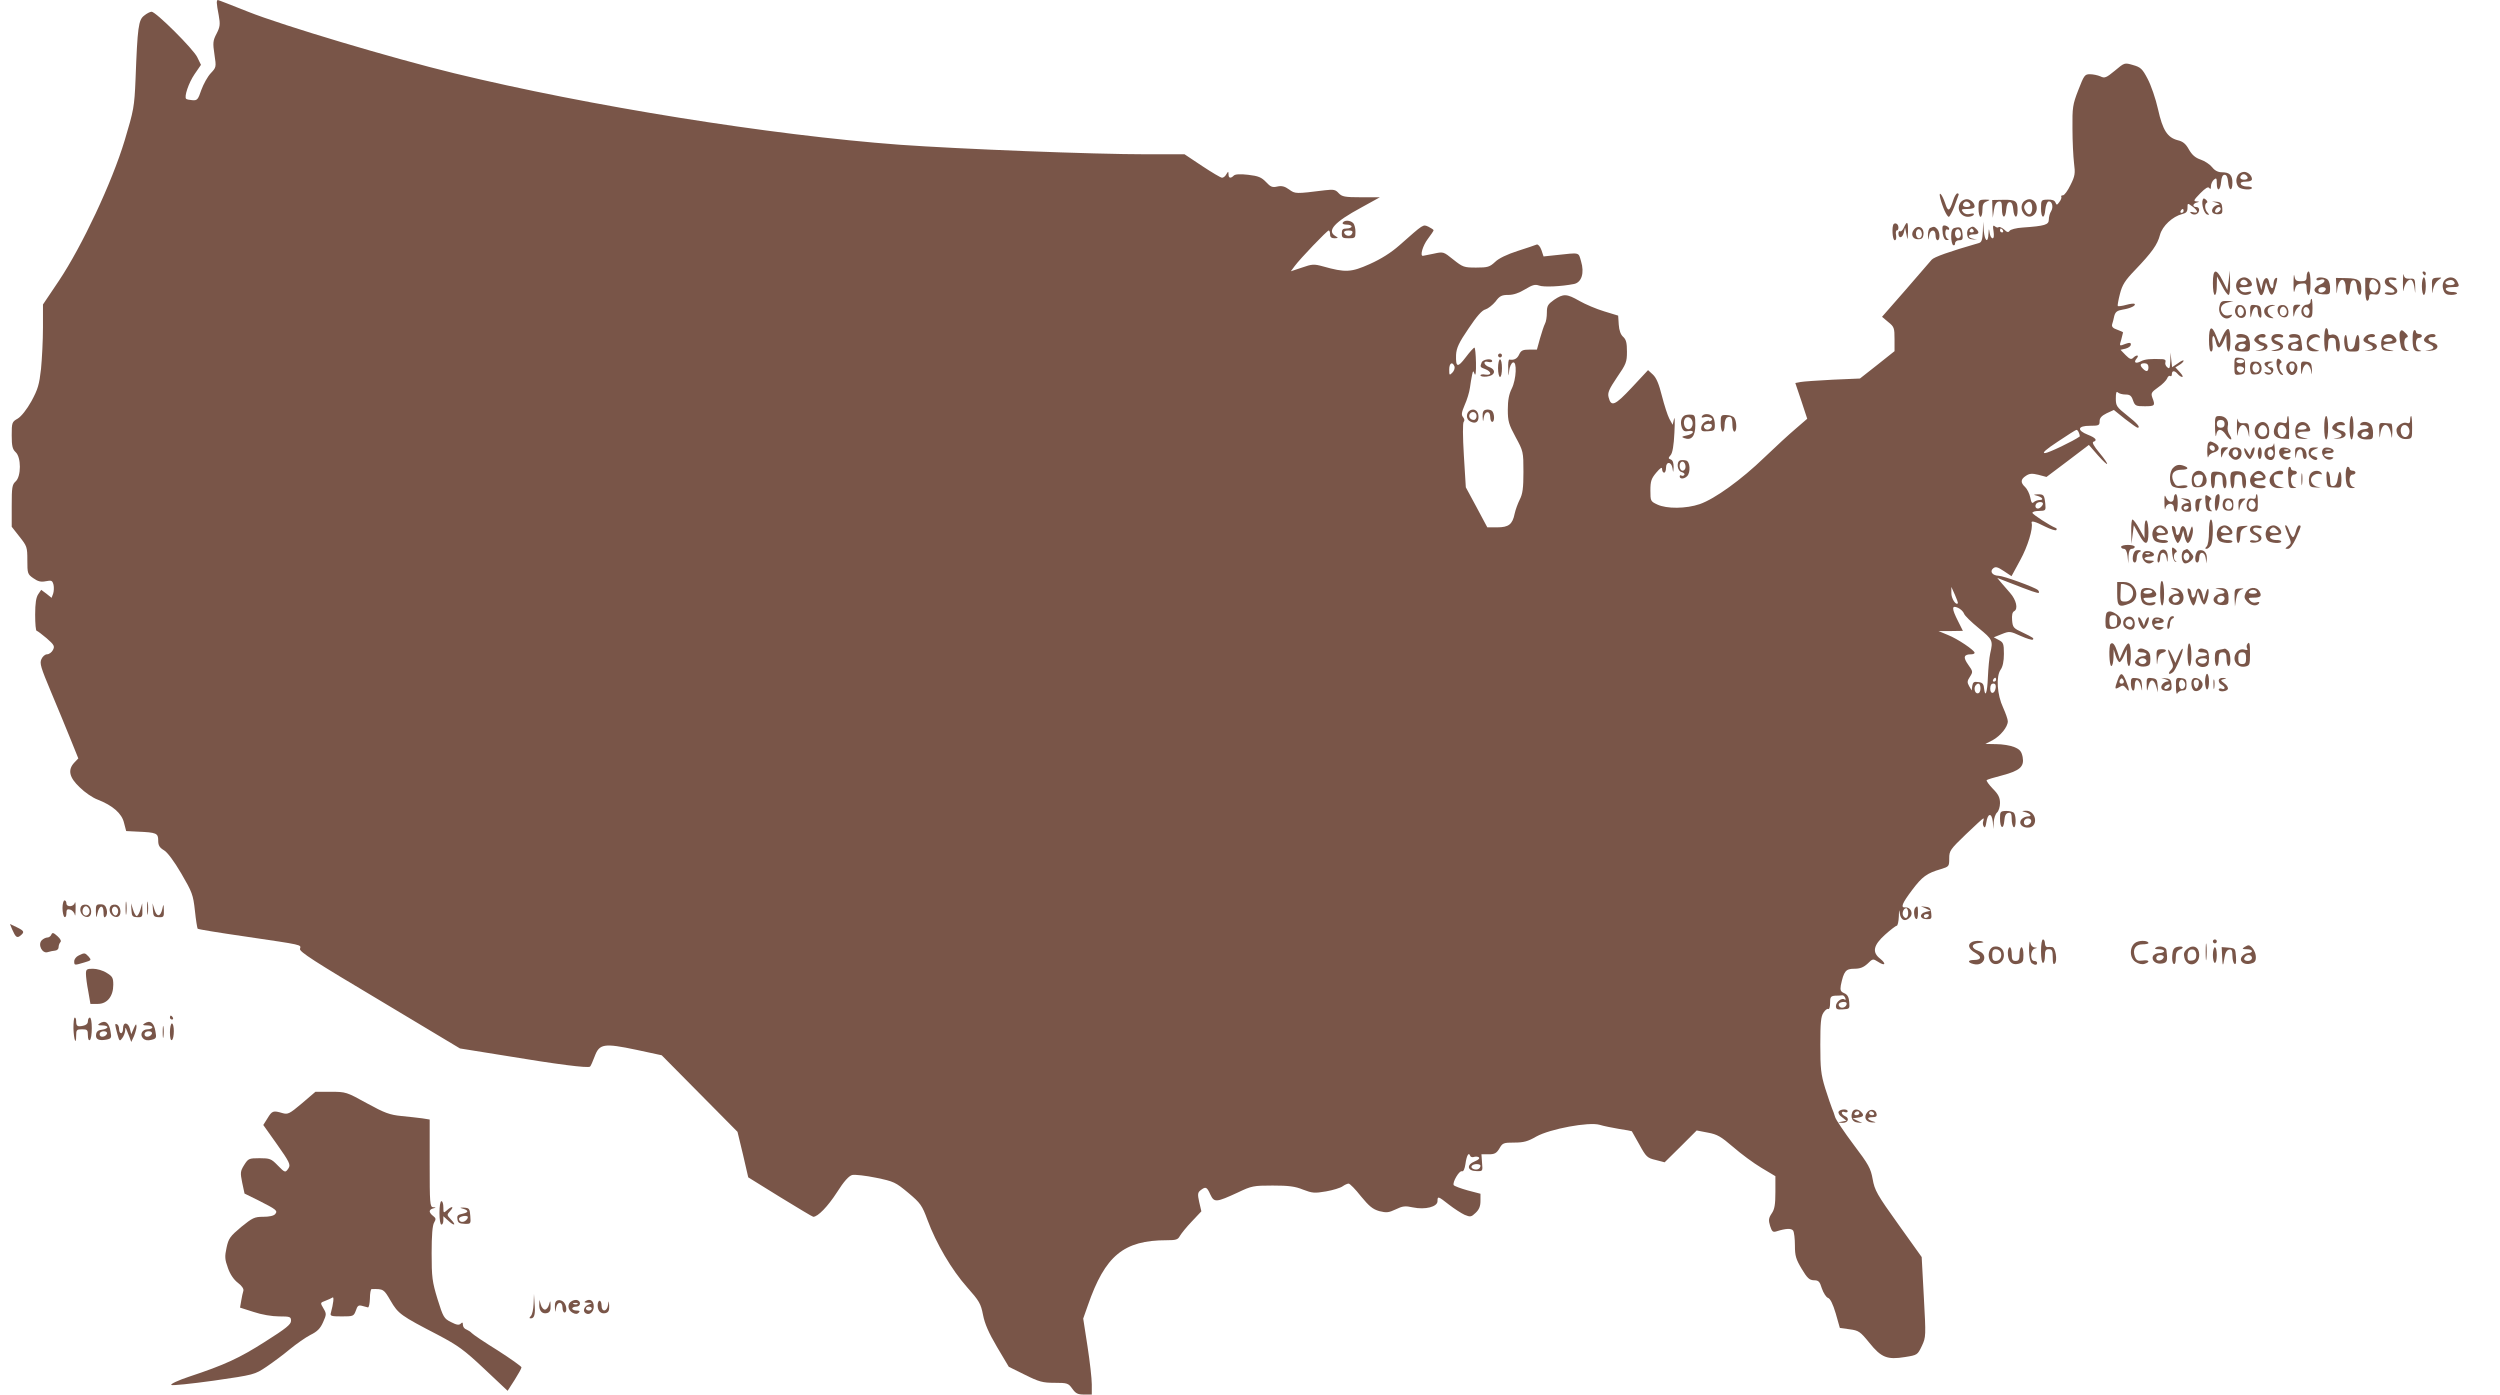<?xml version="1.0" standalone="no"?>
<!DOCTYPE svg PUBLIC "-//W3C//DTD SVG 20010904//EN"
 "http://www.w3.org/TR/2001/REC-SVG-20010904/DTD/svg10.dtd">
<svg version="1.0" xmlns="http://www.w3.org/2000/svg"
 width="1280pt" height="714pt" viewBox="0 0 1280 714"
 preserveAspectRatio="xMidYMid meet">
<g transform="translate(0,714) scale(0.1,-0.1)"
fill="#795548" stroke="none">
<path d="M1110 7126 c0 -7 4 -37 10 -65 8 -45 7 -58 -11 -93 -19 -36 -20 -48
-11 -107 10 -65 9 -66 -19 -96 -16 -17 -37 -55 -48 -85 -17 -50 -21 -55 -46
-53 -15 1 -29 4 -32 7 -11 11 13 82 43 126 l33 48 -19 39 c-20 42 -212 233
-234 233 -7 0 -25 -9 -38 -20 -29 -22 -34 -58 -44 -325 -6 -143 -9 -158 -56
-315 -65 -215 -218 -540 -336 -717 l-82 -122 0 -118 c0 -65 -5 -160 -10 -212
-9 -80 -16 -104 -49 -165 -24 -43 -52 -78 -70 -89 -30 -17 -31 -21 -31 -86 0
-55 4 -71 20 -86 29 -26 29 -124 0 -150 -18 -16 -20 -31 -20 -125 l0 -107 40
-51 c38 -48 40 -53 40 -120 0 -67 1 -72 30 -92 24 -17 39 -21 64 -16 30 6 34
4 40 -18 3 -13 2 -34 -2 -46 l-8 -21 -26 21 -27 20 -15 -22 c-11 -16 -16 -46
-16 -105 0 -46 3 -83 8 -83 4 0 27 -18 51 -38 39 -34 42 -41 32 -60 -6 -12
-20 -22 -30 -22 -10 0 -23 -11 -29 -25 -10 -21 -3 -43 49 -167 33 -79 78 -187
100 -242 l40 -99 -21 -22 c-34 -37 -26 -75 28 -126 26 -26 67 -54 92 -63 77
-30 124 -71 135 -119 l11 -42 59 -3 c96 -4 105 -8 105 -45 0 -25 6 -36 29 -50
18 -10 52 -56 89 -119 56 -96 61 -109 70 -191 5 -49 12 -90 14 -92 2 -3 112
-21 244 -40 297 -44 286 -41 280 -63 -5 -14 74 -65 407 -263 l412 -247 230
-37 c264 -44 427 -65 436 -56 4 3 14 27 24 53 24 64 47 68 213 33 l130 -28
194 -196 194 -196 28 -116 27 -117 163 -101 c90 -55 166 -101 170 -101 23 0
74 52 121 125 36 57 61 84 78 89 14 3 69 -3 122 -14 92 -19 100 -23 165 -77
63 -53 71 -64 99 -140 44 -119 123 -254 202 -343 63 -71 71 -85 82 -142 9 -46
29 -92 72 -165 l60 -101 83 -41 c72 -36 91 -41 151 -41 66 0 71 -2 91 -30 18
-25 28 -30 61 -30 l39 0 0 52 c0 29 -10 117 -22 195 l-22 142 24 68 c88 254
183 333 403 333 48 0 58 3 68 22 7 12 34 46 61 74 l49 52 -11 47 c-9 41 -8 49
7 61 26 20 32 18 50 -22 20 -42 29 -41 142 11 69 33 79 35 177 35 81 0 115 -4
156 -21 47 -18 59 -19 117 -9 35 6 74 18 85 26 11 8 25 14 31 14 6 0 35 -29
63 -65 42 -51 60 -66 94 -76 37 -9 48 -8 84 9 35 17 48 19 89 10 62 -13 125 3
125 32 0 27 3 26 59 -18 27 -21 63 -44 80 -52 29 -12 34 -11 56 10 18 17 25
34 25 61 l0 37 -65 17 c-36 10 -68 22 -72 27 -8 14 29 77 42 71 8 -2 14 11 18
37 6 44 17 63 24 43 2 -7 11 -9 18 -7 8 3 19 3 26 -1 7 -5 0 -13 -20 -21 -44
-18 -39 -49 8 -50 33 -1 33 -1 29 43 l-3 43 37 0 c30 0 40 5 55 30 16 28 21
30 76 30 48 0 70 6 113 31 70 39 269 76 324 60 19 -6 64 -15 99 -21 35 -5 65
-11 66 -12 1 -2 19 -33 39 -69 34 -62 40 -68 83 -78 l46 -12 82 81 82 82 57
-11 c49 -9 67 -20 129 -73 40 -35 105 -83 145 -107 l72 -43 0 -82 c0 -62 -4
-88 -19 -109 -16 -24 -17 -35 -8 -64 9 -28 14 -33 31 -28 50 16 78 17 87 4 5
-8 9 -42 9 -76 0 -53 5 -70 35 -120 28 -47 39 -57 62 -58 24 0 30 -6 41 -42 8
-23 22 -45 31 -48 12 -4 25 -30 40 -80 l21 -74 50 -7 c46 -6 54 -11 101 -69
61 -76 92 -88 183 -73 63 10 64 11 86 57 21 45 21 50 10 251 l-11 204 -120
168 c-109 152 -121 174 -131 231 -10 55 -20 74 -98 177 -48 64 -90 127 -94
140 -4 14 -11 34 -16 45 -5 11 -20 57 -35 103 -22 72 -25 101 -25 223 0 112 3
145 16 164 9 14 20 22 25 19 5 -3 9 11 9 30 0 31 3 36 25 38 14 0 30 1 37 2 6
1 13 -6 16 -14 3 -8 1 -12 -3 -8 -13 12 -45 -11 -45 -33 0 -16 6 -19 35 -17
35 2 36 3 33 38 -2 25 -9 38 -26 45 -18 8 -21 15 -17 40 15 72 25 85 68 85 31
0 48 7 69 26 26 26 28 26 53 10 36 -24 45 -12 12 15 -43 33 -36 69 24 123 28
25 55 46 60 46 5 0 10 21 11 48 1 36 2 39 5 15 5 -37 31 -45 54 -17 16 19 0
50 -25 48 -27 -3 -18 20 34 89 52 69 75 86 147 107 42 13 43 14 43 55 0 39 5
46 85 123 47 45 87 82 90 82 2 0 2 -7 -1 -15 -3 -8 -2 -20 3 -27 5 -9 10 -2
13 21 7 49 28 51 33 4 l4 -38 1 36 c1 20 9 42 17 49 8 7 15 29 15 48 0 28 -8
45 -37 74 -20 21 -34 40 -31 44 4 3 39 14 79 24 91 24 114 45 105 94 -6 29
-14 39 -43 51 -19 8 -61 15 -92 15 l-56 1 37 19 c40 22 78 68 78 97 0 10 -11
41 -24 70 -31 66 -37 159 -13 194 11 15 17 43 17 81 0 52 -3 59 -26 71 l-26
14 40 16 c40 16 43 16 98 -9 31 -14 59 -22 62 -19 7 7 3 10 -53 37 -46 21 -50
26 -53 62 -2 27 1 42 11 47 21 12 10 58 -22 94 -15 17 -35 40 -46 53 l-19 23
54 -21 c122 -48 154 -59 159 -55 2 3 0 9 -5 14 -15 14 -177 73 -201 73 -32 1
-47 22 -28 38 12 10 22 8 55 -14 l39 -26 45 83 c38 69 66 161 58 190 -4 13 18
7 69 -19 28 -14 54 -22 57 -18 4 4 3 9 -3 11 -30 12 -118 69 -119 77 0 6 15
10 34 10 34 1 35 2 32 36 -5 46 -8 50 -40 49 -21 -1 -22 -2 -7 -6 30 -7 43
-23 19 -23 -11 0 -25 -5 -31 -11 -9 -9 -13 -2 -18 24 -4 20 -16 43 -26 53 -25
23 -24 40 4 58 18 12 31 13 64 5 l41 -11 109 82 108 82 47 -54 c59 -66 63 -54
6 15 -27 32 -38 52 -30 55 22 7 13 20 -28 36 -58 23 -53 46 10 46 46 0 50 2
50 23 0 17 10 28 36 41 l37 17 57 -46 c32 -25 61 -45 64 -45 18 0 -1 22 -53
63 -54 43 -58 49 -58 87 0 29 3 38 10 31 6 -6 24 -11 40 -11 22 0 30 -6 38
-30 10 -28 15 -30 60 -30 52 0 55 3 39 44 -8 23 -5 28 30 53 22 15 42 36 46
46 3 9 10 15 15 12 5 -4 9 1 9 9 0 20 14 20 30 1 7 -8 17 -15 23 -15 6 0 0 11
-12 24 l-23 25 21 13 c12 7 21 17 21 21 0 5 -13 -1 -29 -13 l-30 -20 -4 37 -4
38 -1 -44 c-2 -37 -4 -42 -16 -31 -8 6 -12 18 -9 26 3 9 -2 14 -13 15 -63 3
-93 0 -113 -11 -27 -14 -39 -6 -21 15 15 18 -1 20 -18 3 -10 -10 -18 -7 -39
14 l-26 27 26 6 c15 4 27 13 27 21 0 10 -6 11 -26 4 -34 -13 -34 -14 -23 22 5
18 9 34 9 36 0 2 -14 8 -30 14 -21 7 -29 15 -26 27 3 9 8 28 11 43 6 21 14 28
44 33 39 6 69 21 60 29 -3 3 -22 1 -43 -5 -21 -6 -40 -8 -43 -6 -2 3 3 31 11
62 12 47 26 69 78 123 86 90 114 129 127 179 12 46 65 95 114 107 20 5 27 12
27 32 0 25 0 25 25 7 30 -22 32 -37 4 -30 -16 4 -19 3 -11 -5 6 -6 18 -8 26
-5 20 8 21 37 1 37 -21 0 -19 18 3 23 15 4 14 5 -3 6 -16 1 -13 7 20 41 28 28
41 36 47 27 5 -8 8 -5 8 9 0 12 7 27 15 34 13 11 15 8 15 -19 0 -44 18 -39 22
7 2 25 8 37 18 37 10 0 16 -12 18 -37 4 -47 22 -50 22 -4 0 39 -14 54 -54 54
-19 0 -36 8 -50 26 -11 14 -38 32 -59 39 -27 9 -44 24 -60 52 -16 29 -31 41
-57 47 -53 14 -77 51 -101 159 -12 54 -36 123 -53 155 -27 52 -36 60 -75 71
-44 13 -44 12 -93 -29 -44 -36 -52 -40 -74 -29 -14 6 -38 11 -54 11 -26 0 -30
-6 -59 -81 -29 -74 -31 -90 -30 -197 0 -65 4 -144 8 -177 7 -53 5 -66 -18
-112 -14 -29 -31 -53 -39 -53 -7 0 -11 -3 -8 -8 2 -4 -2 -16 -10 -26 -12 -17
-14 -17 -20 -3 -4 11 -17 16 -40 15 -33 -1 -34 -2 -34 -45 0 -52 18 -58 22 -6
2 20 9 38 15 41 19 6 28 -27 15 -49 -7 -10 -12 -30 -12 -43 0 -27 -20 -33
-134 -41 -33 -2 -63 -10 -67 -17 -6 -9 -13 -8 -28 7 -12 10 -24 15 -28 12 -3
-4 -12 -2 -19 4 -10 8 -12 3 -7 -25 3 -22 2 -36 -5 -36 -6 0 -13 12 -15 28 -4
25 -4 25 -6 -5 -2 -50 -19 -39 -24 15 l-3 47 -2 -52 c-2 -40 -6 -53 -19 -57
-156 -45 -231 -72 -243 -86 -8 -10 -69 -80 -134 -155 l-120 -137 32 -27 c30
-24 32 -30 32 -88 l0 -61 -88 -70 -89 -70 -139 -6 c-76 -4 -151 -9 -166 -12
l-26 -5 31 -92 30 -91 -59 -51 c-32 -27 -104 -93 -159 -146 -120 -116 -255
-213 -332 -240 -70 -24 -170 -25 -218 -2 -34 16 -35 18 -35 72 0 48 5 61 30
91 22 26 30 30 30 18 0 -10 5 -18 10 -18 6 0 10 11 10 25 0 34 28 32 33 -2 4
-26 4 -25 6 5 0 21 -4 35 -14 39 -14 5 -14 8 -2 22 10 10 17 50 20 116 3 55 2
87 -2 70 l-7 -30 -17 31 c-9 17 -26 70 -38 117 -15 60 -28 92 -46 109 l-25 23
-83 -89 c-87 -93 -106 -101 -119 -50 -6 23 2 41 43 102 47 68 51 79 51 131 0
45 -4 62 -19 76 -13 11 -21 33 -23 63 l-3 46 -72 22 c-40 12 -96 36 -126 53
-66 38 -82 38 -130 6 -32 -23 -37 -31 -37 -65 0 -22 -4 -48 -10 -58 -5 -9 -16
-43 -25 -74 l-16 -58 -39 0 c-33 0 -42 -4 -52 -25 -10 -22 -26 -30 -50 -26 -5
0 -7 -20 -6 -46 1 -43 2 -44 5 -11 2 20 11 39 19 42 22 9 18 -86 -6 -134 -14
-28 -20 -59 -20 -107 0 -60 5 -76 40 -141 39 -72 40 -75 40 -178 0 -83 -4
-113 -19 -142 -10 -20 -22 -53 -26 -72 -11 -55 -31 -70 -89 -70 l-51 0 -55
103 -55 102 -10 163 c-6 98 -6 167 -1 172 6 6 4 15 -3 24 -10 12 -8 24 8 62
12 26 24 66 27 88 3 23 8 52 11 66 5 23 6 24 13 5 5 -12 8 11 7 58 -1 42 -4
77 -8 77 -4 0 -24 -22 -45 -50 -41 -54 -51 -52 -49 13 2 35 14 62 64 135 42
63 69 94 87 98 13 4 36 22 51 40 21 29 32 34 66 34 26 0 55 10 86 29 38 23 51
26 71 19 23 -9 114 -5 179 8 39 8 54 57 36 116 -14 48 -4 45 -126 32 l-66 -7
-11 33 c-7 19 -17 30 -24 28 -7 -3 -51 -18 -98 -33 -53 -17 -97 -38 -115 -56
-28 -26 -38 -29 -97 -29 -62 0 -68 2 -117 41 -51 41 -51 41 -101 30 -28 -6
-53 -11 -55 -11 -16 0 0 53 25 86 16 21 30 42 30 45 0 3 -12 11 -26 18 -29 13
-23 16 -149 -95 -43 -38 -94 -70 -152 -96 -96 -43 -125 -44 -239 -12 -47 13
-56 12 -108 -6 l-57 -19 20 27 c27 37 166 182 174 182 4 0 7 -9 7 -20 0 -14 7
-20 23 -20 20 1 20 2 5 11 -47 27 -6 72 131 146 l96 53 -96 0 c-84 0 -98 3
-115 21 -16 18 -26 20 -69 15 -153 -19 -153 -19 -185 4 -22 16 -38 20 -60 15
-25 -6 -35 -2 -58 23 -23 24 -39 31 -91 37 -42 5 -67 3 -74 -4 -16 -16 -27
-14 -27 7 -1 16 -1 16 -11 0 -5 -10 -15 -18 -22 -18 -7 0 -52 27 -102 60 l-90
60 -190 0 c-281 0 -962 27 -1270 49 -659 49 -1588 198 -2280 366 -317 77 -880
245 -1055 315 -83 33 -152 60 -155 60 -3 0 -5 -6 -5 -14z m10070 -1066 c0 -5
-5 -10 -11 -10 -5 0 -7 5 -4 10 3 6 8 10 11 10 2 0 4 -4 4 -10z m-925 -100 c3
-5 1 -10 -4 -10 -6 0 -11 5 -11 10 0 6 2 10 4 10 3 0 8 -4 11 -10z m-2808
-696 c3 -8 -2 -23 -11 -32 -15 -15 -16 -14 -16 16 0 33 16 43 27 16z m3553 -4
c0 -23 -10 -26 -28 -8 -18 18 -15 28 8 28 13 0 20 -7 20 -20z m-356 -336 c4
-9 5 -18 4 -19 -32 -23 -161 -85 -178 -85 -16 0 4 18 66 59 49 33 92 60 95 60
4 1 10 -6 13 -15z m-184 -363 c0 -5 -6 -14 -14 -20 -16 -13 -32 2 -21 19 8 12
35 13 35 1z m-436 -510 c-10 -12 -34 26 -33 53 l0 31 18 -40 c10 -22 17 -42
15 -44z m32 -53 c3 -10 37 -43 75 -74 72 -59 74 -64 59 -129 -5 -22 -10 -77
-12 -122 -3 -81 -14 -110 -20 -55 -2 21 -9 28 -30 30 -21 3 -27 -1 -30 -20
l-3 -23 -13 22 c-11 19 -10 27 4 48 16 25 16 27 -9 62 -27 38 -23 53 16 53 9
0 17 3 17 8 -1 13 -88 72 -137 91 l-48 20 63 0 62 1 -25 50 c-33 65 -33 83 0
68 13 -6 27 -19 31 -30z m164 -338 c0 -5 -5 -10 -11 -10 -5 0 -7 5 -4 10 3 6
8 10 11 10 2 0 4 -4 4 -10z m-80 -45 c0 -16 -6 -25 -15 -25 -15 0 -21 31 -8
43 13 14 23 6 23 -18z m78 3 c-5 -32 -28 -35 -28 -4 0 17 5 26 16 26 10 0 14
-7 12 -22z m-448 -1153 c0 -26 -14 -33 -25 -15 -9 14 1 40 15 40 5 0 10 -11
10 -25z m-316 -470 c-7 -16 -30 -20 -38 -6 -7 11 4 21 25 21 12 0 16 -5 13
-15z m-1874 -824 c0 -6 -5 -13 -10 -16 -15 -9 -43 3 -35 15 8 13 45 13 45 1z"/>
<path d="M11462 6248 c-7 -7 -12 -21 -12 -33 0 -12 5 -26 12 -33 13 -13 68
-17 68 -4 0 4 -12 8 -27 7 -14 0 -28 6 -30 13 -3 8 6 12 26 12 19 0 31 5 31
13 0 18 -21 37 -40 37 -9 0 -21 -5 -28 -12z m46 -16 c2 -7 -6 -12 -17 -12 -21
0 -27 11 -14 24 9 9 26 2 31 -12z"/>
<path d="M9934 6126 c11 -45 34 -96 44 -96 4 0 17 23 28 52 10 29 21 56 22 60
2 4 -1 8 -6 8 -6 0 -16 -17 -22 -37 -18 -56 -26 -59 -40 -16 -16 48 -36 71
-26 29z"/>
<path d="M11278 6117 c-8 -22 7 -70 22 -75 12 -4 13 -2 3 9 -15 15 -17 46 -4
51 5 2 3 8 -4 15 -10 9 -14 9 -17 0z"/>
<path d="M10042 6108 c-29 -29 -7 -78 34 -78 13 0 26 5 29 10 4 7 -2 9 -17 5
-16 -4 -29 -1 -37 9 -12 14 -9 16 23 16 23 0 36 5 36 13 0 18 -21 37 -40 37
-9 0 -21 -5 -28 -12z m46 -16 c2 -7 -6 -12 -17 -12 -21 0 -27 11 -14 24 9 9
26 2 31 -12z"/>
<path d="M10130 6073 c0 -23 5 -43 10 -43 6 0 10 16 10 35 0 28 5 38 23 44 19
8 18 9 -10 9 -32 -1 -33 -2 -33 -45z"/>
<path d="M10201 6071 l2 -46 6 40 c4 27 12 41 24 43 14 3 17 -4 17 -37 0 -51
18 -54 22 -3 2 25 8 37 18 37 10 0 16 -12 18 -37 4 -46 22 -51 22 -5 0 48 -9
55 -72 54 l-58 -1 1 -45z"/>
<path d="M10360 6106 c-28 -35 11 -93 48 -70 35 22 22 84 -18 84 -10 0 -23 -7
-30 -14z m45 -31 c0 -35 -20 -43 -35 -15 -9 16 -8 25 1 36 18 21 34 11 34 -21z"/>
<path d="M11350 6101 c15 -6 18 -9 9 -10 -22 -1 -40 -24 -31 -38 4 -7 18 -11
30 -10 19 1 22 6 20 32 -2 24 -8 30 -28 32 l-25 2 25 -8z m20 -30 c0 -12 -20
-25 -27 -18 -7 7 6 27 18 27 5 0 9 -4 9 -9z"/>
<path d="M6875 6000 c-4 -6 5 -10 19 -10 14 0 26 -4 26 -10 0 -5 -11 -10 -25
-10 -20 0 -25 -5 -25 -25 0 -22 4 -25 35 -25 33 0 35 2 35 33 0 18 -5 38 -12
45 -15 15 -45 16 -53 2z m48 -55 c-6 -18 -34 -16 -41 3 -2 7 6 12 22 12 19 0
24 -4 19 -15z"/>
<path d="M9696 5993 c-11 -11 -7 -83 5 -83 7 0 9 10 7 25 -3 14 -1 25 3 25 12
0 12 27 0 34 -4 3 -11 3 -15 -1z"/>
<path d="M9748 5975 c-6 -13 -15 -22 -19 -19 -5 3 -9 -2 -9 -10 0 -28 19 -27
27 1 l7 28 7 -35 c6 -33 6 -33 8 13 1 53 -4 59 -21 22z"/>
<path d="M9947 5982 c-3 -4 -2 -22 0 -39 4 -22 11 -33 22 -32 10 0 11 2 4 6
-7 2 -13 16 -13 29 0 14 4 22 10 19 6 -3 10 -2 10 3 0 12 -28 24 -33 14z"/>
<path d="M9800 5965 c-19 -23 -8 -50 20 -50 19 0 26 6 28 24 5 35 -26 53 -48
26z m40 -26 c0 -10 -7 -19 -15 -19 -15 0 -21 31 -9 43 11 10 24 -3 24 -24z"/>
<path d="M9883 5973 c-7 -2 -12 -19 -12 -36 2 -31 2 -31 6 -4 5 34 33 36 33 2
0 -14 5 -25 10 -25 14 0 13 43 -2 58 -13 13 -16 13 -35 5z"/>
<path d="M10008 5973 c-13 -3 -18 -15 -18 -43 0 -21 5 -42 10 -45 6 -3 10 1
10 9 0 9 9 16 21 16 17 0 20 5 17 32 -3 33 -11 39 -40 31z m32 -34 c0 -10 -7
-19 -15 -19 -15 0 -21 31 -9 43 11 10 24 -3 24 -24z"/>
<path d="M10082 5971 c-8 -4 -12 -19 -10 -32 2 -18 10 -24 31 -25 25 -1 25 -1
2 3 -32 6 -33 23 0 23 27 0 32 9 13 28 -14 14 -19 15 -36 3z m23 -11 c3 -5 -1
-10 -10 -10 -9 0 -13 5 -10 10 3 6 8 10 10 10 2 0 7 -4 10 -10z"/>
<path d="M11330 5690 c0 -33 4 -60 10 -60 6 0 10 21 10 48 l1 47 25 -47 c13
-27 29 -48 34 -48 6 0 9 27 8 63 l-1 62 -6 -50 -7 -50 -24 48 c-34 66 -50 62
-50 -13z"/>
<path d="M11743 5690 c-1 -43 2 -55 6 -35 5 23 12 31 34 33 24 3 27 0 27 -27
0 -17 5 -31 10 -31 6 0 10 27 10 60 0 33 -4 60 -10 60 -5 0 -10 -11 -10 -25 0
-21 -5 -25 -29 -25 -25 0 -30 5 -34 28 -2 15 -4 -2 -4 -38z"/>
<path d="M12303 5690 c0 -36 2 -51 4 -33 5 35 29 62 43 47 5 -5 11 -25 13 -44
3 -27 4 -25 3 10 -1 42 -3 45 -28 43 -20 -1 -28 4 -31 20 -2 12 -4 -7 -4 -43z"/>
<path d="M12405 5740 c3 -5 8 -10 11 -10 2 0 4 5 4 10 0 6 -5 10 -11 10 -5 0
-7 -4 -4 -10z"/>
<path d="M11462 5708 c-29 -29 -7 -78 34 -78 13 0 26 5 29 10 4 7 -2 9 -17 5
-16 -4 -29 -1 -37 9 -12 14 -9 16 23 16 23 0 36 5 36 13 0 18 -21 37 -40 37
-9 0 -21 -5 -28 -12z m46 -16 c2 -7 -6 -12 -17 -12 -21 0 -27 11 -14 24 9 9
26 2 31 -12z"/>
<path d="M11555 5683 c12 -64 28 -72 40 -20 l7 32 11 -32 c13 -43 24 -42 36 5
13 46 14 55 1 47 -5 -3 -10 -18 -10 -33 0 -29 -16 -20 -22 12 -5 32 -25 29
-33 -6 l-7 -33 -9 33 c-13 44 -23 41 -14 -5z"/>
<path d="M11860 5710 c0 -5 7 -7 15 -4 31 12 37 -9 6 -22 -46 -19 -39 -48 12
-51 35 -1 37 0 37 31 0 18 -5 37 -12 44 -14 14 -58 16 -58 2z m48 -52 c-7 -19
-38 -22 -38 -4 0 10 9 16 21 16 12 0 19 -5 17 -12z"/>
<path d="M11962 5671 c1 -41 2 -42 5 -11 8 60 43 64 43 4 0 -46 18 -44 22 4 2
25 8 37 18 37 10 0 16 -12 18 -37 4 -44 22 -52 22 -10 0 46 -14 57 -75 58
l-55 1 2 -46z"/>
<path d="M12110 5659 c0 -33 4 -59 10 -59 6 0 10 8 10 19 0 14 6 17 25 14 20
-4 25 0 31 22 9 38 -7 60 -45 62 l-31 1 0 -59z m60 36 c16 -19 3 -57 -18 -53
-18 3 -27 30 -18 54 7 18 20 18 36 -1z"/>
<path d="M12217 5713 c-14 -14 -6 -34 18 -43 14 -5 25 -15 25 -21 0 -7 -10 -9
-25 -7 -14 3 -25 1 -25 -3 0 -5 13 -9 29 -9 39 0 47 25 16 46 -30 20 -33 38
-5 31 11 -3 20 -1 20 4 0 10 -43 12 -53 2z"/>
<path d="M12400 5675 c0 -25 5 -45 10 -45 6 0 10 20 10 45 0 25 -4 45 -10 45
-5 0 -10 -20 -10 -45z"/>
<path d="M12452 5670 c1 -36 2 -39 5 -13 3 19 14 39 26 48 22 15 22 15 -6 13
-25 -2 -27 -5 -25 -48z"/>
<path d="M12524 5712 c-17 -11 -22 -35 -13 -59 6 -17 16 -23 39 -23 16 0 30 4
30 8 0 4 -12 8 -27 7 -14 0 -28 6 -30 13 -3 8 7 12 31 12 39 0 41 2 26 31 -11
19 -36 25 -56 11z m44 -20 c2 -7 -7 -12 -22 -12 -27 0 -35 15 -13 23 17 7 30
3 35 -11z"/>
<path d="M11830 5595 c0 -8 -9 -15 -19 -15 -24 0 -37 -36 -21 -55 6 -7 20 -13
31 -12 16 1 19 9 19 49 0 26 -2 48 -5 48 -3 0 -5 -7 -5 -15z m-5 -50 c0 -10
-5 -20 -11 -22 -13 -4 -27 24 -18 38 9 15 29 4 29 -16z"/>
<path d="M11364 5573 c-12 -44 31 -83 60 -53 8 9 6 11 -10 6 -13 -4 -26 -1
-33 8 -20 24 -9 50 24 57 l30 7 -32 1 c-27 1 -34 -3 -39 -26z"/>
<path d="M11445 5559 c-9 -26 16 -55 40 -45 25 9 16 60 -12 64 -15 2 -23 -3
-28 -19z m42 -5 c8 -22 -15 -44 -26 -25 -10 16 -4 41 10 41 5 0 12 -7 16 -16z"/>
<path d="M11521 5543 c1 -35 2 -36 8 -9 8 38 31 47 31 12 0 -13 5 -28 11 -31
7 -5 9 5 7 26 -2 29 -7 35 -30 37 -26 3 -28 1 -27 -35z"/>
<path d="M11599 5564 c-16 -19 -1 -48 27 -52 18 -3 18 -2 2 8 -26 16 -23 48 5
53 21 4 21 4 1 6 -12 0 -27 -6 -35 -15z"/>
<path d="M11663 5564 c-8 -22 9 -49 33 -49 30 0 27 59 -4 63 -14 2 -25 -3 -29
-14z m44 -10 c8 -21 -13 -42 -28 -27 -13 13 -5 43 11 43 6 0 13 -7 17 -16z"/>
<path d="M11741 5543 c1 -27 3 -31 6 -13 2 14 12 31 21 38 14 11 13 12 -6 12
-19 0 -22 -5 -21 -37z"/>
<path d="M11310 5400 c0 -37 4 -60 11 -60 7 0 10 15 7 40 -4 47 7 54 17 10 9
-39 22 -38 40 3 l14 32 1 -42 c0 -24 5 -43 10 -43 13 0 13 107 0 115 -6 4 -19
-12 -29 -34 l-18 -41 -16 40 c-23 58 -37 50 -37 -20z"/>
<path d="M11900 5400 c0 -33 4 -60 10 -60 6 0 10 16 10 35 0 28 4 35 20 35 16
0 20 -7 20 -35 0 -19 5 -35 10 -35 16 0 12 66 -5 80 -8 7 -22 10 -30 6 -10 -4
-15 1 -15 14 0 11 -4 20 -10 20 -6 0 -10 -27 -10 -60z"/>
<path d="M12287 5437 c-2 -7 -2 -30 2 -52 5 -33 10 -40 31 -42 15 -1 18 0 8 3
-21 6 -25 60 -6 66 9 3 8 9 -4 21 -20 20 -24 21 -31 4z"/>
<path d="M12353 5418 c-2 -58 5 -78 30 -77 17 1 18 2 5 6 -23 6 -25 63 -3 63
8 0 15 5 15 10 0 6 -7 10 -15 10 -8 0 -15 5 -15 10 0 6 -4 10 -8 10 -5 0 -9
-15 -9 -32z"/>
<path d="M11450 5420 c0 -6 6 -10 13 -9 23 3 37 -1 37 -11 0 -5 -11 -10 -24
-10 -24 0 -41 -23 -30 -41 3 -5 21 -9 40 -9 32 0 34 2 34 33 0 18 -5 38 -12
45 -15 15 -58 16 -58 2z m48 -52 c-7 -19 -38 -22 -38 -4 0 10 9 16 21 16 12 0
19 -5 17 -12z"/>
<path d="M11549 5414 c-11 -14 -10 -18 6 -30 10 -8 22 -14 27 -14 21 0 5 -19
-19 -23 -21 -4 -19 -4 7 -3 44 1 55 32 15 42 -28 7 -29 31 -1 26 9 -2 16 2 16
8 0 16 -36 12 -51 -6z"/>
<path d="M11637 5423 c-16 -15 -6 -41 19 -47 30 -8 22 -22 -16 -29 -17 -3 -13
-5 10 -4 45 2 54 32 14 48 -21 8 -25 12 -15 19 8 4 20 6 28 3 7 -3 13 0 13 6
0 12 -42 15 -53 4z"/>
<path d="M11720 5420 c0 -6 6 -10 13 -9 23 3 37 -1 37 -10 0 -5 -12 -11 -27
-13 -20 -2 -28 -9 -28 -23 0 -16 7 -20 37 -21 37 -2 38 -2 33 32 -2 19 -7 39
-10 44 -8 13 -55 13 -55 0z m48 -52 c-7 -19 -38 -22 -38 -4 0 10 9 16 21 16
12 0 19 -5 17 -12z"/>
<path d="M11822 5418 c-13 -13 -15 -37 -6 -62 4 -10 17 -16 38 -15 21 1 25 3
11 6 -23 6 -45 22 -45 34 0 16 31 38 47 32 11 -4 14 -3 9 5 -9 15 -39 15 -54
0z"/>
<path d="M12007 5422 c-5 -7 -6 -29 -3 -48 6 -31 10 -34 41 -34 35 0 35 0 35
47 0 51 -16 50 -22 -2 -2 -18 -9 -31 -20 -33 -13 -3 -17 6 -20 40 -2 28 -6 38
-11 30z"/>
<path d="M12112 5418 c-18 -18 -15 -27 13 -38 33 -13 32 -28 -2 -33 -21 -4
-19 -4 7 -3 44 1 55 32 15 42 -28 7 -29 30 -1 28 9 -1 16 2 16 7 0 13 -34 11
-48 -3z"/>
<path d="M12201 5416 c-7 -8 -11 -27 -9 -43 3 -24 8 -28 38 -30 33 -1 33 -1 6
5 -44 10 -45 32 -2 32 37 0 47 15 24 38 -16 16 -43 15 -57 -2z m49 -16 c0 -5
-12 -10 -26 -10 -14 0 -23 4 -19 10 3 6 15 10 26 10 10 0 19 -4 19 -10z"/>
<path d="M12422 5418 c-18 -18 -15 -27 13 -38 33 -13 32 -28 -2 -33 -21 -4
-19 -4 7 -3 44 1 55 32 15 42 -28 7 -29 30 -1 28 9 -1 16 2 16 7 0 13 -34 11
-48 -3z"/>
<path d="M7670 5320 c0 -5 5 -10 10 -10 6 0 10 5 10 10 0 6 -4 10 -10 10 -5 0
-10 -4 -10 -10z"/>
<path d="M11440 5265 c0 -45 1 -46 28 -43 24 3 27 7 27 43 0 36 -3 40 -27 43
-27 3 -28 2 -28 -43z m50 25 c0 -5 -9 -10 -20 -10 -11 0 -20 5 -20 10 0 6 9
10 20 10 11 0 20 -4 20 -10z m0 -40 c0 -5 -5 -12 -11 -16 -14 -8 -33 11 -25
25 7 11 36 4 36 -9z"/>
<path d="M11658 5297 c-8 -22 7 -70 22 -75 12 -4 13 -2 3 9 -15 15 -17 46 -4
51 5 2 3 8 -4 15 -10 9 -14 9 -17 0z"/>
<path d="M7586 5284 c-9 -23 -8 -24 19 -34 14 -5 25 -15 25 -21 0 -7 -10 -9
-25 -7 -14 3 -25 1 -25 -4 0 -5 15 -8 32 -6 42 4 51 34 14 48 -31 11 -35 35
-6 27 11 -3 20 -1 20 4 0 16 -48 10 -54 -7z"/>
<path d="M7670 5255 c0 -25 5 -45 10 -45 6 0 10 20 10 45 0 25 -4 45 -10 45
-5 0 -10 -20 -10 -45z"/>
<path d="M11527 5284 c-11 -11 -8 -52 3 -59 6 -3 19 -3 31 0 28 9 23 59 -6 63
-12 2 -24 0 -28 -4z m40 -20 c8 -21 -13 -42 -28 -27 -13 13 -5 43 11 43 6 0
13 -7 17 -16z"/>
<path d="M11595 5280 c-3 -5 3 -15 15 -22 26 -17 26 -32 -1 -25 -16 4 -19 3
-11 -5 6 -6 18 -8 26 -5 20 8 21 37 1 37 -21 0 -19 18 3 23 13 4 12 5 -5 6
-12 0 -25 -3 -28 -9z"/>
<path d="M11711 5276 c-15 -18 2 -56 24 -56 21 0 35 32 24 53 -12 21 -32 22
-48 3z m37 -18 c-2 -13 -7 -23 -13 -23 -5 0 -11 10 -13 23 -2 15 2 22 13 22
11 0 15 -7 13 -22z"/>
<path d="M11781 5253 c1 -36 2 -37 8 -8 3 17 13 30 21 30 8 0 18 -13 22 -30 6
-29 6 -29 5 5 -2 30 -6 35 -29 38 -26 3 -28 1 -27 -35z"/>
<path d="M7527 5039 c-22 -13 -22 -46 1 -57 25 -13 42 -4 42 23 0 30 -20 46
-43 34z m33 -29 c0 -11 -6 -20 -14 -20 -18 0 -29 16 -21 30 11 18 35 11 35
-10z"/>
<path d="M7608 5042 c-13 -2 -18 -12 -17 -35 2 -30 2 -31 6 -4 5 34 33 36 33
2 0 -14 5 -25 10 -25 14 0 12 46 -2 57 -7 5 -21 8 -30 5z"/>
<path d="M8624 5012 c-17 -11 -22 -35 -13 -61 7 -18 15 -22 34 -18 16 3 24 0
22 -7 -2 -6 -17 -13 -33 -16 -24 -5 -26 -7 -11 -13 37 -14 57 9 57 66 0 47 -2
53 -22 54 -13 1 -28 -1 -34 -5z m41 -51 c-9 -29 -39 -23 -43 8 -2 13 2 27 10
32 19 12 41 -14 33 -40z"/>
<path d="M8714 5009 c-4 -7 0 -9 12 -5 23 7 52 -8 35 -18 -6 -4 -11 -5 -11 -1
0 3 -9 1 -20 -5 -11 -6 -20 -20 -20 -31 0 -16 6 -19 35 -17 32 2 35 5 35 33 0
17 -5 36 -12 43 -15 15 -45 16 -54 1z m50 -54 c-7 -16 -30 -20 -38 -6 -7 11 4
21 25 21 12 0 16 -5 13 -15z"/>
<path d="M8810 4973 c0 -24 5 -43 10 -43 6 0 10 15 10 34 0 20 6 36 14 39 20
8 26 -2 26 -40 0 -18 5 -33 10 -33 13 0 13 50 0 70 -5 8 -23 15 -40 15 -29 1
-30 -1 -30 -42z"/>
<path d="M11341 4948 c1 -35 4 -51 6 -35 5 34 27 35 49 2 9 -14 21 -25 26 -25
5 0 2 10 -6 22 -9 13 -13 31 -10 45 8 29 -11 53 -42 53 -23 0 -24 -3 -23 -62z
m49 22 c0 -13 -7 -20 -20 -20 -13 0 -20 7 -20 20 0 13 7 20 20 20 13 0 20 -7
20 -20z"/>
<path d="M11453 4950 c0 -36 2 -51 4 -33 8 64 46 62 56 -2 3 -19 4 -13 3 15
-1 42 -3 45 -28 43 -20 -1 -28 4 -31 20 -2 12 -4 -7 -4 -43z"/>
<path d="M11710 4990 c0 -17 -5 -19 -25 -14 -20 5 -27 1 -37 -21 -16 -36 0
-60 41 -61 l31 -1 0 59 c0 32 -2 58 -5 58 -3 0 -5 -9 -5 -20z m-5 -69 c-9 -29
-39 -23 -43 8 -2 13 2 27 10 32 19 12 41 -14 33 -40z"/>
<path d="M11900 4950 c0 -33 4 -60 10 -60 6 0 10 27 10 60 0 33 -4 60 -10 60
-6 0 -10 -27 -10 -60z"/>
<path d="M12030 4950 c0 -33 4 -60 10 -60 6 0 10 27 10 60 0 33 -4 60 -10 60
-6 0 -10 -27 -10 -60z"/>
<path d="M12340 4989 c0 -15 -5 -19 -19 -14 -19 6 -51 -17 -51 -36 0 -29 22
-49 50 -47 30 2 30 3 30 60 0 32 -2 58 -5 58 -3 0 -5 -9 -5 -21z m-5 -68 c-9
-29 -39 -23 -43 8 -2 13 2 27 10 32 19 12 41 -14 33 -40z"/>
<path d="M11564 4972 c-37 -25 -19 -85 24 -80 21 2 28 9 30 31 5 43 -24 70
-54 49z m44 -46 c-2 -13 -10 -21 -23 -21 -23 0 -32 30 -14 51 16 19 41 -1 37
-30z"/>
<path d="M11761 4966 c-7 -8 -11 -27 -9 -43 3 -24 8 -28 38 -30 33 -1 33 -1 6
5 -44 10 -45 32 -2 32 39 0 41 2 26 31 -13 22 -43 25 -59 5z m49 -17 c0 -5
-12 -9 -26 -9 -22 0 -24 2 -14 14 12 15 40 11 40 -5z"/>
<path d="M11952 4968 c-18 -18 -15 -27 13 -38 33 -13 32 -28 -2 -33 -21 -4
-19 -4 7 -3 44 1 55 32 15 42 -31 8 -27 30 4 27 13 -2 20 1 16 7 -8 14 -38 13
-53 -2z"/>
<path d="M12085 4970 c-4 -6 3 -9 16 -7 12 1 23 -3 26 -8 2 -6 -6 -11 -18 -12
-55 -4 -50 -53 6 -53 33 0 35 2 35 33 0 18 -5 38 -12 45 -15 15 -45 16 -53 2z
m43 -52 c-7 -19 -38 -22 -38 -4 0 10 9 16 21 16 12 0 19 -5 17 -12z"/>
<path d="M12182 4930 c1 -35 2 -38 5 -13 8 64 46 62 56 -2 3 -24 4 -22 6 13 0
23 -2 43 -6 43 -5 1 -20 2 -35 3 -27 2 -28 0 -26 -44z"/>
<path d="M11307 4873 c-4 -3 -6 -25 -6 -47 1 -23 3 -34 6 -24 2 9 15 19 29 22
29 8 32 31 5 46 -23 12 -26 12 -34 3z m33 -29 c0 -9 -5 -14 -12 -12 -18 6 -21
28 -4 28 9 0 16 -7 16 -16z"/>
<path d="M11642 4868 c-1 -10 -10 -18 -21 -18 -32 0 -38 -51 -7 -63 26 -10 37
9 33 54 -2 24 -4 36 -5 27z m-2 -48 c0 -11 -7 -20 -15 -20 -8 0 -15 9 -15 20
0 11 7 20 15 20 8 0 15 -9 15 -20z"/>
<path d="M11371 4818 c1 -21 3 -26 6 -13 3 11 12 26 21 33 14 11 13 12 -6 12
-18 0 -22 -5 -21 -32z"/>
<path d="M11416 4834 c-8 -21 -8 -20 9 -38 26 -26 62 3 49 39 -8 20 -50 19
-58 -1z m44 -14 c0 -11 -7 -20 -15 -20 -8 0 -15 9 -15 20 0 11 7 20 15 20 8 0
15 -9 15 -20z"/>
<path d="M11490 4842 c0 -18 19 -52 29 -52 5 0 14 14 20 30 5 17 6 30 2 30 -5
0 -12 -10 -15 -22 l-6 -23 -15 25 c-8 14 -14 19 -15 12z"/>
<path d="M11560 4820 c0 -16 5 -30 10 -30 6 0 10 14 10 30 0 17 -4 30 -10 30
-5 0 -10 -13 -10 -30z"/>
<path d="M11677 4844 c-25 -25 14 -72 44 -53 11 7 9 9 -8 9 -13 0 -23 5 -23
10 0 6 9 10 21 10 12 0 19 5 17 13 -5 14 -40 21 -51 11z m40 -10 c-3 -3 -12
-4 -19 -1 -8 3 -5 6 6 6 11 1 17 -2 13 -5z"/>
<path d="M11751 4818 c2 -31 2 -31 6 -5 5 34 33 36 33 2 0 -14 5 -25 10 -25 6
0 10 6 10 14 0 30 -13 46 -36 46 -21 0 -24 -4 -23 -32z"/>
<path d="M11827 4843 c-4 -3 -7 -14 -7 -24 0 -20 36 -44 44 -30 3 5 -3 11 -14
14 -27 7 -25 26 3 37 21 8 21 9 1 9 -11 1 -24 -2 -27 -6z"/>
<path d="M11897 4844 c-25 -25 14 -72 44 -53 10 6 7 9 -13 9 -16 0 -28 5 -28
10 0 6 12 10 26 10 16 0 24 5 22 13 -5 14 -40 21 -51 11z m36 -11 c-7 -2 -19
-2 -25 0 -7 3 -2 5 12 5 14 0 19 -2 13 -5z"/>
<path d="M8603 4783 c-21 -7 -16 -54 7 -60 11 -3 17 -9 14 -14 -3 -5 -10 -7
-15 -4 -5 4 -9 1 -9 -4 0 -15 23 -14 38 1 19 19 15 75 -5 80 -10 3 -24 3 -30
1z m27 -34 c0 -10 -7 -19 -15 -19 -15 0 -21 31 -9 43 11 10 24 -3 24 -24z"/>
<path d="M11126 4744 c-19 -18 -21 -75 -4 -92 14 -14 78 -16 78 -2 0 5 -13 7
-30 4 -25 -5 -31 -2 -42 21 -16 36 0 60 41 60 33 0 41 9 15 19 -25 10 -42 7
-58 -10z"/>
<path d="M11715 4710 c3 -67 4 -70 28 -69 16 1 18 2 5 6 -23 6 -25 63 -3 63 8
0 15 5 15 10 0 6 -7 10 -15 10 -8 0 -15 5 -15 10 0 6 -4 10 -8 10 -5 0 -8 -18
-7 -40z"/>
<path d="M12010 4711 c0 -54 8 -71 34 -70 16 1 17 2 4 6 -23 6 -25 63 -3 63 8
0 15 5 15 10 0 6 -7 10 -15 10 -8 0 -15 5 -15 10 0 6 -4 10 -10 10 -5 0 -10
-18 -10 -39z"/>
<path d="M11231 4716 c-7 -8 -11 -27 -9 -43 2 -23 8 -28 32 -28 38 0 54 25 38
59 -13 29 -43 34 -61 12z m47 -33 c-4 -34 -33 -43 -43 -14 -8 27 1 41 26 41
16 0 20 -6 17 -27z"/>
<path d="M11320 4683 c0 -24 5 -43 10 -43 6 0 10 16 10 35 0 28 4 35 20 35 16
0 20 -7 20 -35 0 -19 5 -35 10 -35 13 0 13 50 0 70 -5 8 -23 15 -40 15 -29 1
-30 -1 -30 -42z"/>
<path d="M11425 4721 c-10 -9 -5 -81 5 -81 6 0 10 16 10 35 0 28 4 35 20 35
16 0 20 -7 20 -35 0 -19 5 -35 10 -35 15 0 12 66 -3 78 -12 11 -53 13 -62 3z"/>
<path d="M11536 4714 c-19 -18 -21 -45 -4 -62 13 -13 68 -17 68 -4 0 4 -12 8
-27 7 -14 0 -28 6 -30 13 -3 8 6 12 26 12 32 0 41 16 19 38 -16 16 -33 15 -52
-4z m35 -22 c-28 -4 -40 6 -21 18 9 6 20 4 29 -3 12 -10 11 -13 -8 -15z"/>
<path d="M11636 4714 c-32 -32 -12 -75 34 -73 l25 1 -25 7 c-18 5 -26 15 -28
34 -3 26 4 32 36 28 6 -1 12 3 12 9 0 16 -37 12 -54 -6z"/>
<path d="M11783 4685 c0 -27 2 -38 4 -22 2 15 2 37 0 50 -2 12 -4 0 -4 -28z"/>
<path d="M11831 4716 c-7 -8 -11 -27 -9 -43 3 -24 7 -28 38 -29 25 -1 27 -1 8
3 -34 5 -48 41 -23 59 9 7 24 10 33 7 10 -4 13 -2 8 5 -10 16 -41 15 -55 -2z"/>
<path d="M11912 4688 c3 -42 4 -43 39 -44 34 -2 36 -1 37 33 2 51 -12 65 -18
18 -3 -27 -10 -41 -22 -43 -14 -3 -18 4 -18 32 0 19 -5 38 -11 41 -7 5 -9 -8
-7 -37z"/>
<path d="M11082 4565 c0 -27 3 -40 5 -27 6 29 43 31 43 2 0 -11 5 -20 10 -20
6 0 10 20 10 45 0 25 -4 45 -10 45 -5 0 -10 -9 -10 -20 0 -27 -28 -25 -40 3
-7 17 -9 11 -8 -28z"/>
<path d="M11292 4568 c2 -34 7 -43 23 -45 11 -2 14 0 8 3 -15 7 -17 51 -3 56
6 2 1 9 -10 16 -20 12 -21 11 -18 -30z"/>
<path d="M11347 4603 c-4 -3 -7 -24 -7 -47 0 -49 16 -37 23 17 5 35 -1 46 -16
30z"/>
<path d="M11550 4596 c0 -9 -7 -12 -19 -9 -13 3 -21 -2 -25 -15 -10 -29 3 -52
30 -52 22 0 24 4 24 45 0 25 -2 45 -5 45 -3 0 -5 -6 -5 -14z m-3 -32 c8 -21
-13 -42 -28 -27 -13 13 -5 43 11 43 6 0 13 -7 17 -16z"/>
<path d="M11190 4578 c25 -11 25 -11 3 -15 -34 -6 -31 -43 3 -43 23 0 25 3 22
33 -2 26 -8 32 -28 34 l-25 3 25 -12z m15 -38 c-3 -5 -10 -10 -16 -10 -5 0 -9
5 -9 10 0 6 7 10 16 10 8 0 12 -4 9 -10z"/>
<path d="M11240 4553 c0 -18 5 -33 10 -33 6 0 10 13 10 29 0 16 6 31 13 34 6
3 2 4 -10 4 -19 -1 -23 -7 -23 -34z"/>
<path d="M11384 4576 c-11 -29 0 -51 26 -51 21 0 25 5 25 30 0 24 -5 31 -23
33 -13 2 -24 -3 -28 -12z m43 -12 c8 -21 -13 -42 -28 -27 -13 13 -5 43 11 43
6 0 13 -7 17 -16z"/>
<path d="M11461 4550 c1 -27 3 -29 6 -10 2 14 11 30 20 37 13 10 13 12 -6 10
-17 -1 -21 -7 -20 -37z"/>
<path d="M10912 4418 l1 -63 6 48 6 48 25 -45 c34 -63 50 -60 50 8 0 30 -4 58
-10 61 -6 4 -10 -12 -10 -42 l0 -48 -27 48 c-14 26 -30 47 -35 47 -4 0 -7 -28
-6 -62z"/>
<path d="M11310 4417 c0 -36 -5 -68 -12 -75 -9 -9 -9 -12 0 -12 6 0 16 9 22
19 13 25 13 131 0 131 -6 0 -10 -28 -10 -63z"/>
<path d="M11032 4438 c-7 -7 -12 -21 -12 -33 0 -12 5 -26 12 -33 13 -13 68
-17 68 -4 0 4 -12 8 -27 7 -14 0 -28 6 -30 13 -3 8 6 12 26 12 19 0 31 5 31
13 0 18 -21 37 -40 37 -9 0 -21 -5 -28 -12z m48 -13 c11 -13 8 -15 -14 -15
-25 0 -33 10 -19 23 10 11 19 8 33 -8z"/>
<path d="M11120 4443 c0 -23 22 -83 30 -83 5 0 14 15 19 33 l9 32 7 -32 c4
-18 12 -33 16 -33 13 0 31 50 26 74 -3 17 -6 13 -14 -14 l-11 -35 -7 33 c-8
36 -28 38 -33 4 -4 -27 -22 -29 -22 -3 0 11 -4 23 -10 26 -5 3 -10 3 -10 -2z"/>
<path d="M11362 4438 c-7 -7 -12 -21 -12 -33 0 -12 5 -26 12 -33 13 -13 68
-17 68 -4 0 4 -12 8 -27 7 -14 0 -28 6 -30 13 -3 8 6 12 26 12 19 0 31 5 31
13 0 18 -21 37 -40 37 -9 0 -21 -5 -28 -12z m48 -13 c11 -13 8 -15 -14 -15
-25 0 -33 10 -19 23 10 11 19 8 33 -8z"/>
<path d="M11456 4440 c-8 -18 -6 -80 3 -80 6 0 11 15 11 33 0 25 6 37 23 45
21 10 21 11 -6 9 -16 -1 -30 -4 -31 -7z"/>
<path d="M11527 4443 c-15 -14 -6 -34 19 -43 28 -11 23 -35 -7 -27 -11 3 -19
1 -19 -5 0 -5 12 -8 27 -6 38 4 43 35 8 48 -29 11 -24 35 6 27 11 -3 19 -1 19
4 0 10 -43 12 -53 2z"/>
<path d="M11612 4438 c-7 -7 -12 -21 -12 -33 0 -12 5 -26 12 -33 13 -13 68
-17 68 -4 0 4 -12 8 -27 7 -14 0 -28 6 -30 13 -3 8 6 12 26 12 19 0 31 5 31
13 0 18 -21 37 -40 37 -9 0 -21 -5 -28 -12z m48 -13 c11 -13 8 -15 -14 -15
-25 0 -33 10 -19 23 10 11 19 8 33 -8z"/>
<path d="M11700 4445 c0 -2 7 -23 17 -46 16 -40 15 -42 -2 -55 -17 -13 -17
-14 -1 -14 11 0 25 19 42 55 27 62 28 65 15 65 -5 0 -12 -13 -16 -30 -4 -16
-10 -30 -15 -30 -4 0 -13 14 -19 30 -8 26 -21 40 -21 25z"/>
<path d="M10860 4340 c0 -5 6 -10 14 -10 10 0 16 -13 19 -37 l4 -38 1 38 c1
25 7 37 17 37 8 0 15 5 15 10 0 6 -16 10 -35 10 -19 0 -35 -4 -35 -10z"/>
<path d="M11122 4305 c2 -21 9 -40 16 -41 7 -1 8 0 2 3 -13 6 -13 40 1 45 7 2
5 9 -6 18 -15 12 -16 10 -13 -25z"/>
<path d="M10938 4322 c-19 -4 -26 -62 -8 -62 6 0 10 11 10 24 0 13 6 26 13 29
17 6 5 14 -15 9z"/>
<path d="M11063 4322 c-13 -9 -23 -62 -12 -62 5 0 9 11 9 25 0 34 28 32 33 -2
4 -27 4 -27 6 3 1 32 -16 49 -36 36z"/>
<path d="M11183 4323 c-18 -7 -16 -60 2 -67 14 -5 45 18 45 34 0 8 -29 41 -33
39 -1 0 -8 -3 -14 -6z m27 -33 c0 -11 -7 -20 -15 -20 -8 0 -15 9 -15 20 0 11
7 20 15 20 8 0 15 -9 15 -20z"/>
<path d="M11258 4322 c-19 -4 -26 -62 -8 -62 6 0 10 11 10 25 0 34 28 32 33
-2 l4 -28 2 26 c1 30 -16 47 -41 41z"/>
<path d="M10977 4314 c-25 -25 10 -73 40 -55 16 9 15 10 -9 11 -16 0 -28 5
-28 10 0 6 12 10 26 10 16 0 24 5 22 13 -5 14 -40 21 -51 11z m30 -10 c-3 -3
-12 -4 -19 -1 -8 3 -5 6 6 6 11 1 17 -2 13 -5z"/>
<path d="M11060 4106 c0 -37 4 -66 10 -66 6 0 10 26 10 59 0 33 -4 63 -10 66
-6 4 -10 -18 -10 -59z"/>
<path d="M10840 4100 c0 -65 8 -72 64 -50 59 22 36 110 -29 110 l-35 0 0 -60z
m61 40 c36 -20 21 -80 -20 -80 -24 0 -26 3 -24 42 1 24 2 44 2 46 2 5 24 1 42
-8z"/>
<path d="M10967 4123 c-11 -11 -8 -58 5 -71 15 -15 55 -16 63 -2 4 7 -2 9 -17
5 -16 -4 -29 -1 -37 9 -12 14 -9 16 23 16 37 0 47 15 24 38 -13 13 -50 16 -61
5z m53 -13 c0 -5 -12 -10 -26 -10 -14 0 -23 4 -19 10 3 6 15 10 26 10 10 0 19
-4 19 -10z"/>
<path d="M11125 4123 c30 -7 43 -23 18 -23 -11 0 -26 -7 -33 -15 -18 -22 5
-46 39 -42 50 7 35 88 -17 86 -21 -1 -22 -2 -7 -6z m35 -47 c0 -17 -27 -29
-35 -16 -4 6 -3 15 0 20 9 15 35 12 35 -4z"/>
<path d="M11200 4123 c0 -22 22 -83 30 -83 5 0 12 17 16 38 l7 37 12 -35 c6
-19 16 -35 20 -35 11 0 28 62 22 78 -3 7 -9 -4 -14 -23 l-10 -35 -7 33 c-9 36
-29 38 -34 4 -4 -27 -22 -29 -22 -3 0 11 -4 23 -10 26 -5 3 -10 3 -10 -2z"/>
<path d="M11363 4123 c30 -5 37 -23 8 -23 -10 0 -24 -7 -31 -15 -18 -21 3 -44
41 -43 25 1 29 5 29 29 0 47 -9 59 -44 58 -30 -2 -30 -2 -3 -6z m27 -47 c0
-17 -27 -29 -35 -16 -4 6 -3 15 0 20 9 15 35 12 35 -4z"/>
<path d="M11441 4080 l2 -45 6 39 c4 26 13 42 26 47 17 6 15 7 -7 6 -26 -1
-28 -4 -27 -47z"/>
<path d="M11498 4105 c-9 -21 -8 -28 7 -45 20 -22 50 -26 61 -9 4 7 0 9 -13 5
-12 -4 -25 -1 -33 9 -11 13 -8 15 17 15 37 0 45 8 32 31 -15 28 -57 24 -71 -6z
m57 5 c4 -6 -5 -10 -20 -10 -15 0 -24 4 -20 10 3 6 12 10 20 10 8 0 17 -4 20
-10z"/>
<path d="M10787 4003 c-4 -3 -7 -24 -7 -45 0 -35 2 -38 28 -38 52 0 70 46 30
74 -24 17 -41 20 -51 9z m53 -43 c0 -23 -4 -30 -20 -30 -16 0 -20 7 -20 30 0
23 4 30 20 30 16 0 20 -7 20 -30z"/>
<path d="M10887 3979 c-22 -13 -22 -46 1 -57 25 -13 42 -4 42 23 0 30 -20 46
-43 34z m33 -29 c0 -11 -6 -20 -14 -20 -18 0 -29 16 -21 30 11 18 35 11 35
-10z"/>
<path d="M11114 3982 c-14 -9 -24 -62 -13 -62 5 0 9 11 9 24 0 13 6 26 13 29
6 2 10 7 7 10 -3 3 -10 3 -16 -1z"/>
<path d="M10953 3950 c6 -16 16 -30 22 -30 6 0 16 14 22 30 6 17 7 30 3 30 -5
0 -12 -10 -16 -22 l-7 -23 -10 23 c-15 33 -27 27 -14 -8z"/>
<path d="M11027 3974 c-25 -25 10 -73 40 -55 16 9 15 10 -9 11 -16 0 -28 5
-28 10 0 6 12 10 26 10 16 0 24 5 22 13 -5 14 -40 21 -51 11z m30 -10 c-3 -3
-12 -4 -19 -1 -8 3 -5 6 6 6 11 1 17 -2 13 -5z"/>
<path d="M10806 3843 c-10 -10 -7 -113 4 -113 6 0 10 19 11 43 l1 42 10 -32
c6 -18 15 -33 20 -33 5 0 15 15 23 33 l14 32 1 -42 c0 -24 5 -43 10 -43 13 0
13 107 0 115 -6 4 -18 -13 -29 -37 l-18 -43 -12 37 c-13 39 -24 52 -35 41z"/>
<path d="M11200 3791 c0 -34 4 -61 10 -61 6 0 10 24 10 54 0 30 -4 58 -10 61
-6 4 -10 -17 -10 -54z"/>
<path d="M11505 3840 c-3 -5 -3 -15 1 -21 4 -7 0 -9 -14 -5 -12 4 -26 1 -36
-9 -34 -34 -8 -86 38 -78 24 5 26 9 26 64 0 58 -3 68 -15 49z m-5 -70 c0 -23
-4 -30 -20 -30 -16 0 -20 7 -20 30 0 23 4 30 20 30 16 0 20 -7 20 -30z"/>
<path d="M10945 3810 c-4 -6 5 -10 19 -10 14 0 26 -4 26 -10 0 -5 -8 -10 -19
-10 -10 0 -25 -7 -32 -16 -11 -14 -11 -18 4 -29 9 -7 28 -10 42 -7 21 4 25 10
25 38 0 23 -6 37 -19 44 -25 13 -38 13 -46 0z m45 -55 c0 -8 -9 -15 -20 -15
-11 0 -20 7 -20 15 0 8 9 15 20 15 11 0 20 -7 20 -15z"/>
<path d="M11042 3770 c1 -39 2 -40 5 -11 3 22 11 35 24 38 28 8 23 21 -6 19
-23 -1 -25 -5 -23 -46z"/>
<path d="M11101 3812 c-1 -7 6 -29 14 -49 14 -33 14 -38 -1 -55 -17 -18 -9
-25 11 -10 14 9 57 113 50 120 -3 3 -12 -12 -21 -33 l-16 -39 -18 40 c-10 21
-19 33 -19 26z"/>
<path d="M11255 3810 c-4 -6 5 -10 19 -10 14 0 26 -4 26 -10 0 -5 -11 -10 -25
-10 -14 0 -28 -7 -32 -16 -8 -22 18 -45 45 -38 18 5 22 13 22 44 0 25 -5 40
-16 44 -22 8 -32 8 -39 -4z m45 -49 c0 -6 -5 -13 -10 -16 -15 -9 -43 3 -35 15
8 13 45 13 45 1z"/>
<path d="M11363 3813 c-19 -4 -23 -11 -23 -44 0 -21 5 -39 10 -39 6 0 10 16
10 35 0 28 4 35 20 35 16 0 20 -7 20 -35 0 -19 5 -35 10 -35 14 0 12 64 -2 78
-7 7 -14 11 -17 11 -4 -1 -16 -4 -28 -6z"/>
<path d="M10842 3657 c-16 -45 -15 -49 9 -35 17 11 22 10 35 -6 18 -26 18 -8
-1 38 -19 45 -28 45 -43 3z m27 -16 c-15 -5 -22 6 -14 19 6 9 10 9 16 -1 5 -8
4 -15 -2 -18z"/>
<path d="M11290 3650 c0 -22 5 -40 10 -40 6 0 10 18 10 40 0 22 -4 40 -10 40
-5 0 -10 -18 -10 -40z"/>
<path d="M10910 3641 c0 -16 5 -33 10 -36 6 -4 10 7 10 25 0 40 22 36 32 -6 6
-27 6 -27 5 6 -2 30 -6 35 -29 38 -25 3 -28 0 -28 -27z"/>
<path d="M10991 3633 c1 -35 2 -36 8 -9 9 41 28 43 40 4 l10 -33 -2 35 c-2 30
-6 35 -29 38 -26 3 -28 1 -27 -35z"/>
<path d="M11090 3661 c15 -6 18 -9 9 -10 -22 -1 -40 -24 -31 -38 4 -7 18 -11
30 -10 19 1 22 6 20 32 -2 24 -8 30 -28 32 l-25 2 25 -8z m12 -43 c-6 -6 -15
-8 -19 -4 -4 4 -1 11 7 16 19 12 27 3 12 -12z"/>
<path d="M11141 3623 c0 -26 3 -41 7 -33 4 8 16 15 27 15 16 0 20 7 20 30 0
25 -4 30 -27 33 -27 3 -28 2 -27 -45z m46 21 c8 -22 -15 -44 -26 -25 -10 16
-4 41 10 41 5 0 12 -7 16 -16z"/>
<path d="M11227 3664 c-13 -13 -7 -55 9 -61 24 -9 51 23 38 45 -12 19 -36 27
-47 16z m31 -26 c-2 -13 -7 -23 -13 -23 -5 0 -11 10 -13 23 -2 15 2 22 13 22
11 0 15 -7 13 -22z"/>
<path d="M11333 3635 c0 -22 2 -30 4 -17 2 12 2 30 0 40 -3 9 -5 -1 -4 -23z"/>
<path d="M11360 3655 c0 -9 7 -18 15 -21 8 -4 15 -11 15 -16 0 -6 -7 -8 -15
-4 -8 3 -15 1 -15 -4 0 -14 37 -12 46 1 4 7 -3 20 -16 29 -22 17 -23 18 -4 23
16 4 16 5 -3 6 -15 1 -23 -5 -23 -14z"/>
<path d="M10240 2949 c0 -50 18 -60 22 -12 2 27 8 39 21 41 13 3 17 -4 17 -32
0 -19 5 -38 10 -41 12 -7 14 54 2 72 -4 6 -22 11 -40 11 -30 -1 -32 -3 -32
-39z"/>
<path d="M10365 2983 c30 -7 43 -23 18 -23 -11 0 -26 -7 -33 -15 -18 -22 5
-46 39 -42 50 7 35 88 -17 86 -21 -1 -22 -2 -7 -6z m35 -47 c0 -17 -27 -29
-35 -16 -4 6 -3 15 0 20 9 15 35 12 35 -4z"/>
<path d="M643 2490 c0 -30 2 -43 4 -27 2 15 2 39 0 55 -2 15 -4 2 -4 -28z"/>
<path d="M753 2490 c0 -30 2 -43 4 -27 2 15 2 39 0 55 -2 15 -4 2 -4 -28z"/>
<path d="M320 2491 c0 -22 5 -43 10 -46 6 -3 10 5 10 18 0 20 4 24 19 20 11
-3 22 -15 24 -27 2 -11 4 2 4 29 1 28 -1 42 -4 33 -5 -22 -43 -24 -43 -3 0 8
-4 15 -10 15 -5 0 -10 -18 -10 -39z"/>
<path d="M413 2494 c-8 -22 9 -49 33 -49 30 0 27 59 -4 63 -14 2 -25 -3 -29
-14z m44 -10 c8 -21 -13 -42 -28 -27 -13 13 -5 43 11 43 6 0 13 -7 17 -16z"/>
<path d="M491 2473 c1 -36 2 -36 8 -9 9 42 31 46 31 5 0 -25 3 -30 11 -22 7 7
9 23 5 37 -5 19 -13 26 -31 26 -22 0 -25 -4 -24 -37z"/>
<path d="M563 2494 c-8 -22 9 -49 33 -49 30 0 27 59 -4 63 -14 2 -25 -3 -29
-14z m42 -19 c0 -10 -5 -20 -11 -22 -13 -4 -27 24 -18 38 9 15 29 4 29 -16z"/>
<path d="M673 2480 c2 -31 5 -35 30 -36 25 -1 27 2 26 35 l-1 36 -9 -32 c-5
-18 -14 -33 -19 -33 -5 0 -14 15 -19 33 l-10 32 2 -35z"/>
<path d="M783 2480 c2 -31 5 -35 30 -36 25 -1 27 2 26 35 -1 35 -2 35 -8 7 -9
-41 -28 -43 -40 -4 l-10 33 2 -35z"/>
<path d="M9807 2493 c-11 -10 -8 -51 3 -58 6 -4 10 8 10 29 0 37 -2 41 -13 29z"/>
<path d="M9860 2489 l25 -12 -25 -6 c-35 -9 -32 -36 3 -37 26 -1 28 2 25 30
-2 25 -8 31 -28 33 l-25 3 25 -11z m15 -39 c-3 -5 -10 -10 -16 -10 -5 0 -9 5
-9 10 0 6 7 10 16 10 8 0 12 -4 9 -10z"/>
<path d="M62 2382 c18 -41 25 -47 43 -32 22 18 19 24 -20 43 l-34 16 11 -27z"/>
<path d="M263 2355 c-3 -8 -12 -15 -20 -15 -8 0 -21 -6 -29 -14 -22 -22 2 -70
30 -61 12 4 29 7 39 8 9 1 17 8 17 17 0 9 4 20 9 26 6 5 1 17 -15 31 -20 18
-26 20 -31 8z"/>
<path d="M10101 2319 c-30 -12 -24 -38 13 -58 34 -19 31 -36 -6 -36 -35 0 -36
-13 -3 -21 54 -14 78 49 25 67 -40 14 -39 37 3 41 25 2 28 4 12 9 -12 3 -31 2
-44 -2z"/>
<path d="M10450 2270 c0 -33 4 -60 10 -60 6 0 10 16 10 35 0 28 4 35 20 35 17
0 20 -7 20 -42 0 -31 3 -39 11 -31 14 14 3 83 -14 84 -7 1 -18 1 -24 0 -7 -1
-13 7 -13 19 0 11 -4 20 -10 20 -6 0 -10 -27 -10 -60z"/>
<path d="M10938 2316 c-35 -17 -38 -79 -4 -101 15 -10 33 -14 46 -10 31 10 24
22 -10 17 -24 -3 -31 0 -39 19 -14 38 2 64 38 64 17 0 31 3 31 6 0 13 -39 16
-62 5z"/>
<path d="M11293 2265 c0 -38 2 -53 4 -32 2 20 2 52 0 70 -2 17 -4 1 -4 -38z"/>
<path d="M11330 2320 c0 -5 5 -10 10 -10 6 0 10 5 10 10 0 6 -4 10 -10 10 -5
0 -10 -4 -10 -10z"/>
<path d="M10390 2305 c-4 -41 2 -90 13 -97 17 -11 27 -10 27 2 0 6 -7 10 -15
10 -22 0 -20 57 3 63 15 4 15 5 0 6 -9 0 -19 9 -21 19 -4 15 -5 14 -7 -3z"/>
<path d="M10208 2293 c-20 -5 -32 -35 -23 -62 14 -46 75 -30 75 19 0 31 -22
49 -52 43z m36 -28 c8 -23 -4 -45 -25 -45 -14 0 -19 7 -19 30 0 23 5 30 19 30
10 0 21 -7 25 -15z"/>
<path d="M11039 2289 c-10 -6 -6 -9 14 -9 15 0 27 -4 27 -10 0 -5 -11 -10 -25
-10 -14 0 -28 -7 -32 -16 -9 -23 18 -43 48 -37 26 5 28 14 21 69 -3 16 -36 24
-53 13z m39 -51 c-7 -19 -38 -22 -38 -4 0 10 9 16 21 16 12 0 19 -5 17 -12z"/>
<path d="M11145 2291 c-15 -4 -21 -16 -23 -42 -2 -21 1 -40 7 -44 7 -4 11 7
11 30 0 27 5 37 22 44 26 9 11 20 -17 12z"/>
<path d="M11199 2282 c-17 -14 -20 -25 -15 -45 13 -53 76 -42 76 14 0 40 -30
55 -61 31z m46 -32 c0 -18 -6 -26 -22 -28 -18 -3 -23 1 -23 21 0 28 9 39 30
35 9 -2 15 -14 15 -28z"/>
<path d="M11490 2290 c-12 -8 -9 -10 13 -10 15 0 27 -4 27 -10 0 -5 -8 -10
-19 -10 -10 0 -24 -7 -31 -16 -20 -23 8 -47 43 -38 21 5 27 12 27 34 0 26 -22
60 -38 60 -4 0 -14 -5 -22 -10z m40 -55 c0 -8 -9 -15 -20 -15 -20 0 -26 11
-13 23 12 13 33 7 33 -8z"/>
<path d="M10280 2262 c0 -43 20 -65 53 -57 24 6 27 12 27 46 0 21 -4 39 -10
39 -5 0 -10 -16 -10 -35 0 -28 -4 -35 -20 -35 -16 0 -20 7 -20 35 0 19 -4 35
-10 35 -5 0 -10 -13 -10 -28z"/>
<path d="M11330 2250 c0 -22 5 -40 10 -40 6 0 10 18 10 40 0 22 -4 40 -10 40
-5 0 -10 -18 -10 -40z"/>
<path d="M11377 2248 c2 -58 5 -60 12 -13 4 27 12 41 24 43 13 3 17 -4 17 -32
0 -19 5 -38 11 -41 7 -5 9 8 7 37 -3 41 -4 43 -38 46 l-35 3 2 -43z"/>
<path d="M403 2248 c-13 -6 -23 -19 -23 -30 0 -21 1 -21 51 -6 37 11 38 12 23
30 -19 20 -21 21 -51 6z"/>
<path d="M440 2154 c0 -15 5 -55 12 -90 l11 -64 38 0 c48 0 79 39 79 98 0 35
-4 43 -34 61 -18 12 -50 21 -70 21 -32 0 -36 -3 -36 -26z"/>
<path d="M870 1930 c0 -5 5 -10 11 -10 5 0 7 5 4 10 -3 6 -8 10 -11 10 -2 0
-4 -4 -4 -10z"/>
<path d="M376 1874 c2 -58 14 -90 14 -36 0 29 3 32 30 32 27 0 30 -3 30 -31 0
-17 4 -28 10 -24 6 3 10 31 10 61 0 30 -4 54 -10 54 -5 0 -10 -8 -10 -19 0
-12 -9 -20 -25 -23 -29 -6 -35 -2 -35 24 0 10 -3 18 -7 18 -5 0 -7 -25 -7 -56z"/>
<path d="M510 1900 c-12 -8 -9 -10 13 -10 15 0 27 -4 27 -9 0 -5 -12 -11 -27
-13 -20 -2 -29 -9 -31 -24 -4 -25 14 -34 52 -27 26 5 28 9 22 41 -7 46 -27 61
-56 42z m38 -52 c-7 -19 -38 -22 -38 -4 0 10 9 16 21 16 12 0 19 -5 17 -12z"/>
<path d="M740 1900 c-12 -8 -9 -10 13 -10 15 0 27 -4 27 -10 0 -5 -11 -10 -24
-10 -29 0 -42 -28 -23 -47 9 -9 23 -12 42 -7 25 6 27 10 21 42 -7 46 -27 61
-56 42z m38 -52 c-7 -19 -38 -22 -38 -4 0 10 9 16 21 16 12 0 19 -5 17 -12z"/>
<path d="M590 1893 c0 -4 5 -26 11 -48 10 -37 12 -38 25 -20 8 10 14 28 15 39
0 15 2 17 6 6 3 -8 10 -26 16 -40 l9 -25 14 30 c7 17 13 39 13 50 -1 15 -4 13
-14 -10 l-13 -30 -7 28 c-9 34 -35 36 -35 2 0 -14 -4 -25 -10 -25 -5 0 -10 9
-10 19 0 11 -4 23 -10 26 -5 3 -10 3 -10 -2z"/>
<path d="M833 1855 c0 -27 2 -38 4 -22 2 15 2 37 0 50 -2 12 -4 0 -4 -28z"/>
<path d="M870 1854 c0 -27 4 -43 10 -39 6 3 10 24 10 46 0 21 -4 39 -10 39 -5
0 -10 -21 -10 -46z"/>
<path d="M1546 1491 c-64 -54 -72 -58 -100 -50 -47 14 -53 12 -76 -26 l-22
-35 71 -100 c63 -89 69 -103 59 -120 -17 -26 -18 -26 -58 15 -31 32 -39 35
-91 35 -55 0 -58 -2 -79 -35 -20 -32 -20 -40 -10 -90 l12 -56 71 -35 c93 -47
100 -53 86 -70 -7 -9 -31 -14 -61 -14 -45 0 -55 -5 -113 -52 -57 -48 -65 -59
-75 -106 -10 -46 -9 -60 7 -104 11 -32 30 -60 51 -76 20 -15 31 -31 28 -41 -3
-9 -8 -32 -11 -51 l-6 -35 69 -22 c41 -14 95 -23 131 -23 57 0 61 -2 61 -23 0
-18 -26 -39 -132 -106 -133 -85 -207 -119 -391 -180 -54 -18 -95 -37 -90 -42
4 -4 102 6 217 22 208 30 210 31 270 71 34 23 88 63 120 90 33 27 80 60 105
73 35 17 51 33 65 65 18 40 18 44 2 71 -17 29 -17 29 10 39 15 6 31 13 37 17
8 5 4 -31 -9 -79 -5 -16 2 -18 56 -18 59 0 61 1 72 30 8 25 14 29 32 24 11 -3
25 -7 30 -8 5 0 9 20 10 46 0 26 4 48 9 48 61 1 62 0 97 -60 39 -67 52 -76
243 -175 102 -54 133 -76 237 -174 l119 -112 36 56 c19 30 35 59 35 64 0 5
-55 44 -122 87 -68 42 -127 82 -133 89 -5 6 -18 14 -27 18 -10 3 -18 14 -18
24 0 13 -3 14 -11 6 -9 -9 -21 -7 -50 8 -36 18 -40 25 -69 118 -27 89 -30 111
-30 235 0 91 4 143 13 157 10 17 9 22 -5 33 -10 7 -18 18 -18 24 0 6 8 13 18
15 16 4 16 5 0 6 -17 1 -18 19 -18 225 l0 224 -37 6 c-21 3 -69 8 -108 12 -59
6 -85 15 -176 65 -105 58 -108 59 -185 59 l-79 0 -69 -59z"/>
<path d="M9414 1449 c-4 -7 3 -20 17 -29 l23 -18 -25 -5 c-23 -4 -23 -4 4 -6
30 -1 39 25 12 35 -8 4 -15 11 -15 16 0 6 7 8 15 4 8 -3 15 -1 15 4 0 14 -37
12 -46 -1z"/>
<path d="M9484 1446 c-11 -28 1 -51 26 -53 l25 -3 -25 12 -25 12 28 4 c29 4
33 12 15 30 -16 16 -37 15 -44 -2z m36 -6 c0 -5 -7 -10 -16 -10 -8 0 -12 5 -9
10 3 6 10 10 16 10 5 0 9 -4 9 -10z"/>
<path d="M9561 1446 c-21 -25 -9 -51 24 -53 18 -1 22 1 10 4 -34 9 -41 23 -11
23 21 0 27 4 24 17 -4 23 -31 28 -47 9z m34 -6 c3 -5 -1 -10 -9 -10 -9 0 -16
5 -16 10 0 6 4 10 9 10 6 0 13 -4 16 -10z"/>
<path d="M2250 930 c0 -33 4 -60 10 -60 6 0 10 10 10 22 l0 21 23 -21 c32 -30
46 -28 17 3 -23 24 -23 25 -5 45 22 24 9 27 -17 3 -17 -15 -18 -14 -18 15 0
18 -4 32 -10 32 -6 0 -10 -27 -10 -60z"/>
<path d="M2365 953 c35 -9 37 -20 5 -27 -26 -5 -31 -10 -28 -28 2 -18 10 -23
36 -24 33 -1 33 0 30 40 -3 38 -5 41 -33 43 -18 1 -22 -1 -10 -4z m22 -60
c-15 -15 -37 -11 -37 7 0 10 31 19 43 12 5 -2 2 -11 -6 -19z"/>
<path d="M2732 464 c-1 -27 -7 -55 -14 -62 -9 -9 -9 -12 0 -12 18 0 24 21 19
76 l-3 49 -2 -51z"/>
<path d="M2858 483 c-13 -3 -18 -13 -17 -36 2 -30 2 -31 6 -4 5 34 33 36 33 2
0 -14 5 -25 10 -25 14 0 12 33 -2 51 -7 9 -21 14 -30 12z"/>
<path d="M2927 478 c-24 -13 -21 -45 4 -59 15 -8 24 -8 32 0 8 8 5 11 -11 11
-12 0 -22 5 -22 10 0 6 9 10 20 10 22 0 27 25 7 33 -7 3 -21 1 -30 -5z m30
-14 c-3 -3 -12 -4 -19 -1 -8 3 -5 6 6 6 11 1 17 -2 13 -5z"/>
<path d="M2999 479 c-10 -6 -8 -9 11 -9 25 -1 25 -1 3 -10 -23 -9 -31 -34 -14
-44 19 -12 41 7 41 34 0 30 -18 43 -41 29z m31 -39 c0 -5 -7 -10 -15 -10 -8 0
-15 5 -15 10 0 6 7 10 15 10 8 0 15 -4 15 -10z"/>
<path d="M2761 460 c-1 -32 15 -49 40 -43 14 4 19 14 18 37 -1 29 -1 30 -8 6
-4 -14 -13 -25 -21 -25 -8 0 -17 11 -21 25 l-7 25 -1 -25z"/>
<path d="M3060 457 c0 -30 17 -46 41 -40 14 4 19 13 18 37 -2 30 -2 30 -6 4
-5 -35 -33 -37 -33 -3 0 14 -4 25 -10 25 -5 0 -10 -10 -10 -23z"/>
</g>
</svg>
